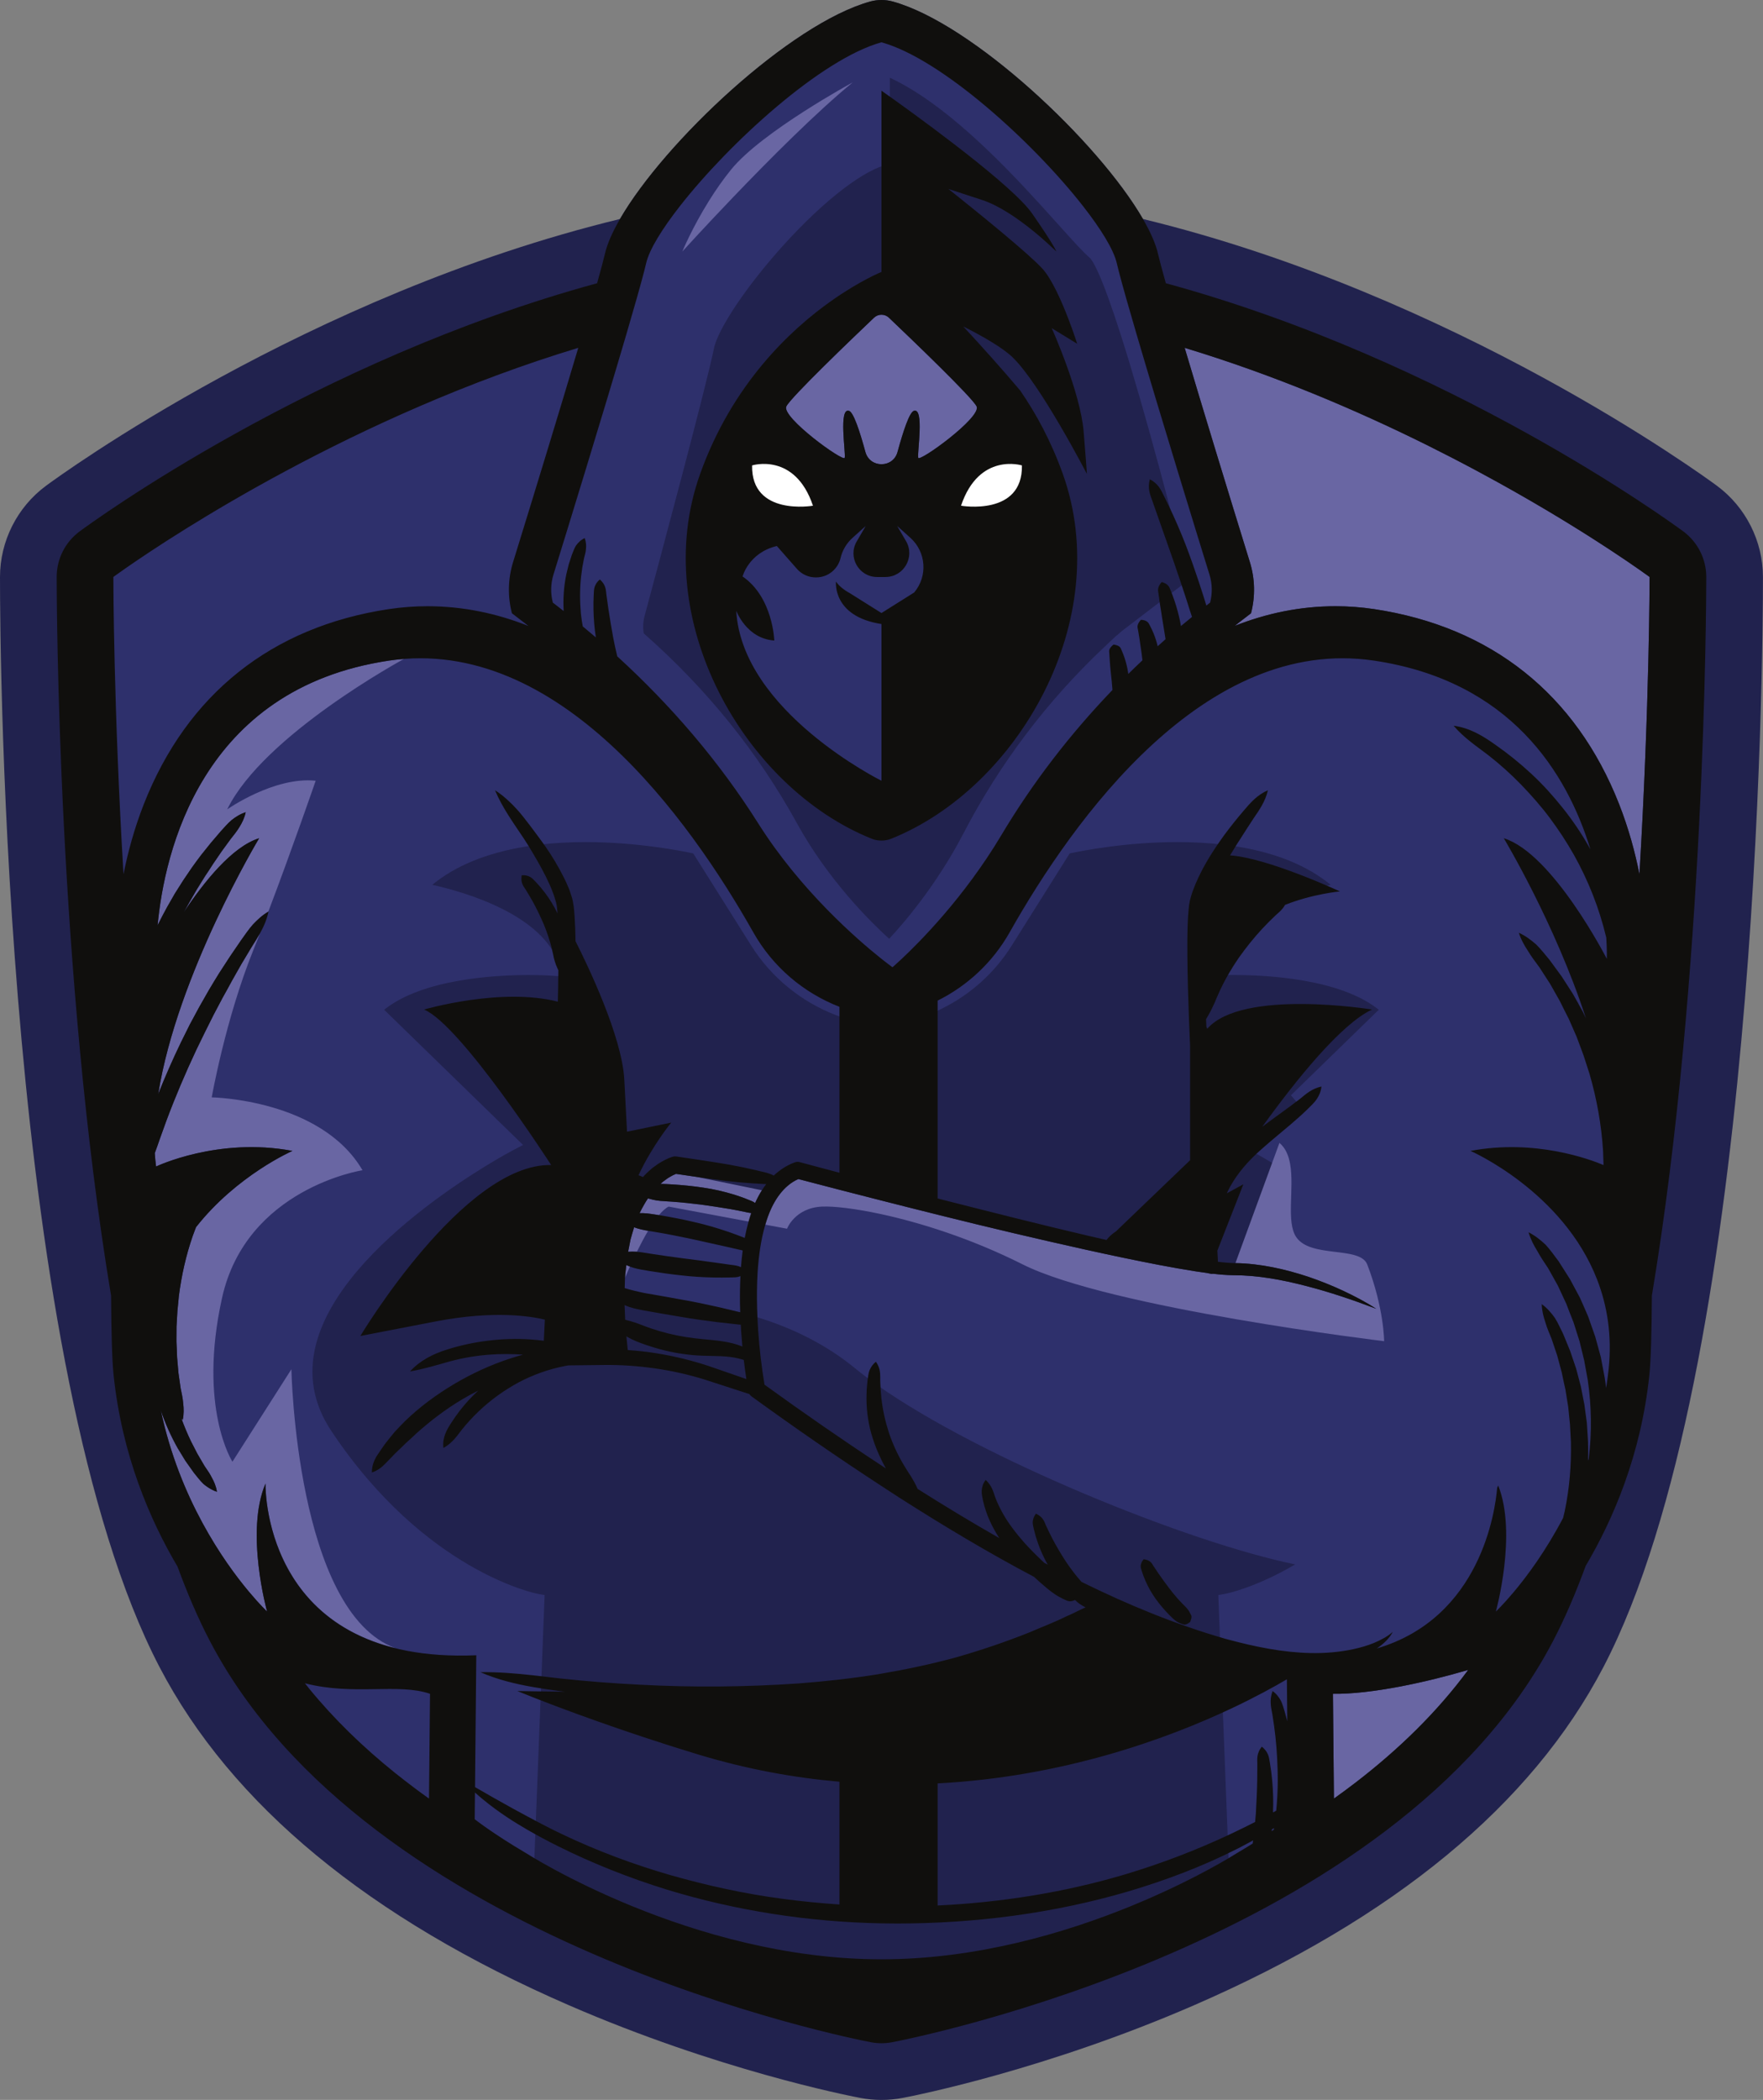 <?xml version="1.0" encoding="UTF-8"?><svg xmlns="http://www.w3.org/2000/svg" xmlns:xlink="http://www.w3.org/1999/xlink" height="500.0" preserveAspectRatio="xMidYMid meet" version="1.0" viewBox="0.0 0.0 419.9 500.0" width="419.9" zoomAndPan="magnify"><rect x="0.0" y="0.0" width="419.9" height="500.0" fill="#808080" stroke="none"/><defs><clipPath id="a"><path d="M 0 0 L 419.879 0 L 419.879 500 L 0 500 Z M 0 0"/></clipPath></defs><g><g clip-path="url(#a)" id="change1_1"><path d="M 408.938 115.672 C 405.828 113.371 346.762 70.234 272.223 52.145 C 261.629 33.824 231.668 5.637 212.629 0.363 C 211.75 0.121 210.848 0 209.941 0 C 209.039 0 208.137 0.121 207.258 0.363 C 188.219 5.637 158.258 33.824 147.664 52.145 C 73.121 70.234 14.059 113.371 10.949 115.672 C 4.094 120.738 0 128.852 0 137.379 C 0 156.492 1.066 326.152 37.996 396.934 C 55.094 429.699 87.914 456.797 135.555 477.48 C 170.738 492.75 201.488 498.875 204.871 499.52 C 206.535 499.84 208.242 500 209.941 500 C 211.645 500 213.348 499.84 215.008 499.52 C 218.398 498.875 249.148 492.75 284.332 477.48 C 331.973 456.797 364.793 429.699 381.891 396.934 C 418.816 326.152 419.887 156.492 419.887 137.379 C 419.887 128.852 415.789 120.738 408.938 115.672" fill="#21224e"/></g><g id="change2_1"><path d="M 180.816 289.289 L 180.219 291.402 C 179.879 292.594 179.582 293.848 179.34 295.129 L 179.07 296.555 L 178.875 298.012 C 178.711 299.238 178.578 300.504 178.473 301.887 L 178.426 302.484 L 178.352 303.949 C 178.246 306.094 178.211 308.262 178.242 310.395 L 178.285 312.988 L 175.766 312.371 C 166.637 310.129 158.395 309.66 153.09 309.66 L 152.305 309.664 L 152.09 309.617 C 151.168 309.414 150.277 309.199 149.453 308.98 L 149.164 308.898 C 148.84 308.805 148.52 308.715 148.203 308.617 L 146.738 308.172 L 146.859 304.207 L 146.859 303.852 L 147.02 303.477 C 147.367 302.656 147.77 301.734 148.207 300.758 L 148.621 299.836 L 148.582 299.832 L 149.891 297.172 C 150.844 295.234 151.77 293.508 152.645 292.039 L 153.348 290.863 L 155.41 288.039 C 156.445 286.809 157.41 285.977 158.363 285.504 L 158.965 285.207 Z M 125.062 201.598 C 115.867 203.109 108.453 206.156 102.961 210.672 C 111.098 212.5 129.266 217.844 133.176 229.676 L 134.109 232.508 L 131.137 232.301 C 131.113 232.297 129.066 232.156 125.887 232.156 C 118.402 232.156 100.703 232.996 91.5 240.43 L 124.582 272.621 L 122.133 273.902 C 121.727 274.113 81.605 295.316 75.242 320.164 C 73.395 327.383 74.629 334.301 78.918 340.73 C 101.246 374.227 127.746 379.434 128.012 379.48 L 129.715 379.797 L 127.191 444.672 L 124.309 442.98 C 116.352 438.305 112.004 434.875 111.82 434.73 L 111.055 434.125 L 111.168 422.348 L 111.422 396.188 C 110.871 396.199 110.32 396.203 109.781 396.203 C 94.098 396.203 81.84 391.859 73.355 383.297 C 61.414 371.246 61.219 355.102 61.234 353.301 L 65.234 353.336 C 65.227 354.348 65.301 374.355 82.188 385.234 C 71.508 370.68 68.527 344.477 67.707 332.398 L 55.367 351.742 L 53.676 349.121 C 53.324 348.57 45.031 335.309 50.926 308.633 C 55.781 286.664 75.516 279.355 83.074 277.332 C 72.898 263.805 50.633 263.289 50.395 263.285 L 48.051 263.246 L 48.457 260.938 C 48.492 260.75 51.848 241.953 58.461 225.527 C 58.98 224.242 59.508 222.902 60.043 221.535 L 60.094 221.41 C 60.094 221.41 60.164 221.281 60.168 221.273 L 62.043 216.348 C 66.312 205.121 70.59 193.004 72.398 187.824 C 64.035 188.266 55.359 194.281 55.27 194.348 L 52.324 191.832 C 59.777 176.566 84.34 161.418 92.586 156.648 L 92.387 155.309 C 94.957 154.93 97.562 154.738 100.137 154.738 C 138.074 154.738 167.188 196.27 181.164 221.027 C 185.484 228.676 192.406 234.656 200.66 237.863 L 201.938 238.359 L 201.938 242.773 L 199.23 241.754 C 190.887 238.605 183.688 232.73 178.957 225.207 L 165.113 203.203 C 162.219 202.578 151.664 200.504 139.477 200.504 C 135.602 200.504 131.871 200.715 128.395 201.129 L 127.23 201.266 L 127.219 201.246 Z M 103.07 401.41 L 104.434 401.879 L 104.141 432.102 L 101.02 429.879 C 100.484 429.496 99.949 429.109 99.418 428.723 L 98.609 428.137 C 98.359 427.953 97.422 427.242 97.422 427.242 C 95.691 425.941 94.184 424.777 92.82 423.68 C 92.625 423.523 91.426 422.535 91.426 422.535 C 90.949 422.145 90.473 421.758 90 421.359 C 89.82 421.207 88.844 420.363 88.844 420.363 C 88.305 419.906 87.77 419.445 87.238 418.977 C 87.059 418.82 86.879 418.656 86.699 418.492 L 86.109 417.957 C 85.582 417.484 85.055 417.016 84.539 416.535 C 84.363 416.371 83.34 415.395 83.34 415.395 C 82.855 414.941 82.375 414.488 81.906 414.027 L 81.797 413.922 C 80.922 413.062 80.125 412.266 79.34 411.461 C 79.141 411.254 78.359 410.422 78.359 410.422 L 77.965 410.008 C 77.59 409.613 77.215 409.223 76.852 408.828 L 76.539 408.477 C 74.957 406.742 73.465 405.023 72.113 403.363 C 71.863 403.062 71.641 402.773 71.414 402.484 L 67.359 397.367 L 73.129 398.859 C 77.793 400.062 82.262 400.227 86.02 400.227 C 87.242 400.227 88.445 400.207 89.613 400.188 C 90.75 400.172 91.859 400.152 92.941 400.152 C 96.309 400.152 99.871 400.305 103.07 401.41 Z M 385.113 326.297 C 384.969 327.668 384.777 329.098 384.516 330.805 L 380.555 330.738 C 380.457 329.926 380.344 329.117 380.219 328.309 L 379.309 323.527 L 379.004 322.418 L 379.285 323.594 L 380.133 328.246 C 381.09 334.832 381.164 341.316 380.367 347.602 L 380.344 347.801 L 380.121 348.445 L 376.23 347.727 C 376.277 346.215 376.273 344.715 376.223 343.262 L 375.953 338.992 L 375.812 337.945 L 375.914 338.949 L 376.145 343.203 C 376.277 349.09 375.766 354.809 374.625 360.27 L 374.18 362.129 L 374.062 362.348 C 369.789 370.488 365.223 376.578 362.148 380.258 C 359.504 383.418 357.719 385.102 357.641 385.172 L 352.434 390.062 L 354.348 383.18 C 354.383 383.051 356.961 373.605 356.719 364.312 C 353.812 374.535 346.555 389.098 328.48 394.426 L 327.84 393.105 C 326.305 393.719 324.664 394.211 322.801 394.617 C 319.734 395.277 316.492 395.609 313.156 395.609 C 312.816 395.609 312.48 395.605 312.145 395.598 C 306.293 395.48 299.91 394.441 292.062 392.328 L 290.641 391.945 L 290.168 379.793 L 291.879 379.48 C 291.953 379.469 298.859 378.141 308.488 372.492 C 282.922 367.25 233.41 347.148 208.785 329.691 L 207.973 329.109 L 207.957 329.137 L 205.992 327.641 C 205.172 327.016 204.387 326.395 203.637 325.781 C 197.023 320.352 188.988 316.207 179.758 313.457 L 178.367 313.043 L 178.328 311.598 C 178.238 308.359 178.277 305.473 178.449 302.766 C 178.75 298.219 179.375 294.383 180.359 291.035 L 180.867 289.301 L 186.391 290.336 C 187.613 288.465 190.375 285.539 195.727 285.297 C 195.996 285.285 196.285 285.277 196.598 285.277 C 199.863 285.277 204.879 285.961 210.367 287.152 C 216.941 288.578 230.113 292.047 244.43 299.25 C 262.422 308.301 315.586 315.523 327.516 317.055 C 327.219 314.094 326.348 308.504 323.781 301.809 C 323.371 300.746 320.309 300.371 317.844 300.074 C 313.887 299.594 309.398 299.047 307.105 295.73 C 305.254 293.051 305.383 289.059 305.52 284.832 C 305.602 282.297 305.688 279.676 305.309 277.52 C 305.266 277.262 305.215 277.016 305.156 276.781 L 304.738 277.926 L 302.664 276.688 C 301.559 276.031 300.602 275.48 299.836 275.047 L 297.387 273.664 L 299.496 271.805 C 300.852 270.609 302.277 269.418 303.656 268.266 C 304.457 267.598 305.262 266.926 306.066 266.242 C 307.402 265.102 308.52 264.105 309.508 263.164 L 307.461 260.793 L 328.383 240.43 C 319.184 232.996 301.488 232.156 294.008 232.156 L 290.039 232.168 L 291.977 229.094 C 292.445 228.348 292.926 227.609 293.426 226.887 C 295.336 224.199 297.223 221.867 299.203 219.738 L 300.781 218.102 L 302.441 216.488 L 302.684 216.273 C 303.188 215.832 303.621 215.453 303.969 215.008 L 304.305 214.586 L 304.805 214.387 C 309.414 212.555 313.887 211.367 316.93 210.68 C 311.5 206.211 304.184 203.18 295.121 201.648 L 292.352 201.184 L 292.324 201.223 L 291.16 201.09 C 287.777 200.703 284.16 200.504 280.406 200.504 C 268.203 200.504 257.664 202.578 254.77 203.203 L 240.93 225.207 C 236.863 231.668 231.078 236.863 224.195 240.227 L 221.316 241.637 L 221.316 237.012 L 222.426 236.457 C 229.32 233.027 234.957 227.691 238.723 221.027 C 252.699 196.27 281.812 154.738 319.75 154.738 C 322.324 154.738 324.93 154.93 327.5 155.309 C 361.293 160.312 375.094 183.285 380.719 201.672 L 377.059 203.23 C 377.059 203.23 376.746 202.656 376.676 202.535 C 375.527 200.516 374.277 198.555 372.938 196.672 C 374.262 198.613 375.488 200.586 376.605 202.562 C 380.141 208.863 382.781 215.586 384.457 222.543 L 384.566 223.027 L 384.574 223.195 C 384.766 226.379 384.699 228.293 384.695 228.375 L 384.418 236.055 L 380.918 229.215 C 378.211 223.926 370.945 211.688 363.637 205.258 C 367.883 213.148 374.816 227.059 379.621 241.824 L 376.102 243.227 L 377.363 246.105 L 379.02 250.543 L 380.484 255.078 C 382.312 261.387 383.422 267.719 383.805 273.957 L 384.023 280.461 L 381.141 279.246 C 378.855 278.281 370.574 275.133 360.016 275.133 C 358.918 275.133 357.824 275.168 356.734 275.234 C 364.051 279.641 376.441 288.938 382.266 303.965 C 384.98 310.977 385.941 318.488 385.113 326.297 Z M 308.598 409.816 L 305.379 410.258 L 305.422 410.539 L 305.754 413.227 C 306.129 416.641 306.316 420.16 306.328 424.008 C 306.312 426.453 306.184 428.902 305.957 431.312 L 305.949 431.379 L 306.129 431.27 L 305.227 436.816 L 304.012 437.656 L 300.473 440.07 L 301.027 434.406 L 301.059 434.387 L 301.195 431.457 C 301.227 430.754 301.242 430.043 301.246 429.32 C 301.199 430.211 301.152 431.086 301.105 431.938 C 301.07 432.422 301.027 432.883 300.988 433.34 L 300.879 434.57 L 300.953 434.527 C 300.953 434.527 300.363 439.074 300.34 439.238 L 300.207 440.16 L 299.422 440.652 C 298.254 441.383 296.969 442.164 295.574 442.98 L 292.695 444.672 L 291.172 405.574 L 292.371 405.012 C 298.262 402.234 302.754 399.734 305.48 398.125 L 308.465 396.363 Z M 36.117 192.203 C 34.113 197.305 32.52 202.801 31.379 208.531 L 27.418 208.262 C 25.055 168.688 25 138.672 25 137.414 L 24.996 136.402 L 25.809 135.77 C 25.809 135.77 26.422 135.316 27.602 134.484 C 27.992 134.207 28.445 133.891 28.957 133.535 L 30.141 132.719 C 30.992 132.137 31.961 131.477 33.047 130.75 C 33.59 130.387 34.16 130.008 34.758 129.613 C 53.27 117.398 91.184 94.832 137.148 80.91 L 140.703 79.832 L 139.645 83.395 C 135.723 96.602 130.203 114.73 124.109 134.438 C 123.062 137.824 122.926 141.414 123.699 144.863 L 127.078 147.461 L 125.125 150.906 C 117.48 147.879 109.633 146.344 101.793 146.344 C 98.84 146.344 95.848 146.566 92.906 147.012 C 65.766 151.09 46.129 166.719 36.117 192.203 Z M 219.27 142.359 L 219.066 142.602 L 211.941 147.074 L 211.941 189.121 L 209.055 187.688 C 207.652 186.992 174.762 170.379 173.355 145.527 L 177.23 144.73 C 177.297 144.906 178.672 148.477 182.078 149.93 C 181.492 146.84 179.922 141.785 175.73 138.902 L 174.578 138.113 L 174.926 136.762 C 174.996 136.48 176.758 129.934 184.551 128.062 L 185.723 127.777 L 191.316 134.137 C 192.07 134.992 193.156 135.484 194.289 135.484 L 194.406 137.484 L 194.422 135.48 C 196.262 135.465 197.832 134.195 198.258 132.395 C 198.793 130.137 199.988 128.121 201.723 126.566 L 204.859 123.75 L 207.926 126.246 L 205.773 129.926 C 205.113 131.062 205.105 132.418 205.762 133.559 C 206.41 134.699 207.586 135.383 208.898 135.387 L 210.906 135.387 C 212.23 135.379 213.418 134.688 214.078 133.531 C 214.742 132.375 214.734 130.996 214.062 129.848 L 211.961 126.246 L 215.023 123.75 L 218.164 126.566 C 222.766 130.695 223.25 137.633 219.27 142.359 Z M 285.793 146.23 C 285.527 145.473 285.289 144.711 285.055 143.949 C 284.902 143.469 284.754 142.988 284.602 142.527 C 284.484 142.152 284.359 141.777 284.234 141.402 L 283.141 138.066 L 272.211 146.422 L 267.133 150.305 C 267.133 150.305 266.352 150.996 265.992 151.324 L 265.988 151.262 L 262.844 154.23 C 249.281 167.039 238.059 181.902 229.484 198.406 C 222.918 211.047 214.859 220.234 211.781 223.52 C 211.629 223.387 211.465 223.238 211.289 223.078 C 207.305 219.438 197.23 209.516 189.789 195.977 C 180.555 179.188 168.328 164.027 153.445 150.918 L 153.316 150.801 C 153.094 149.422 153.164 148.004 153.527 146.66 C 156.961 133.906 168.305 91.621 170.051 82.938 C 170.285 81.781 171.051 79.59 173.371 75.727 C 176.059 71.254 180.031 65.91 184.559 60.688 C 189.5 54.984 194.621 49.953 199.371 46.133 C 203.668 42.68 207.531 40.348 210.547 39.387 L 211.941 38.945 L 211.941 18.508 C 224.668 24.449 237.754 37.723 247.918 48.879 C 249.418 50.52 250.82 52.082 252.105 53.512 C 255.512 57.305 257.973 60.047 259.586 61.418 C 259.691 61.508 260.285 62.094 261.484 64.719 C 262.934 67.891 264.77 72.941 266.938 79.727 C 272.949 98.523 279.852 125.32 282.543 135.969 L 282.566 136.055 L 282.594 136.137 C 283.395 138.445 284.086 140.523 284.699 142.473 C 284.699 142.473 285.27 144.32 285.402 144.762 L 286.098 147.094 Z M 129.734 143.988 L 129.906 144.652 L 131.309 145.73 C 131.691 146.023 132.074 146.324 132.453 146.625 L 136.504 149.801 L 136.246 145.379 C 136.211 144.773 136.195 144.172 136.191 143.57 C 136.227 144.488 136.285 145.418 136.371 146.355 C 136.469 147.309 136.617 148.336 136.824 149.496 L 136.953 150.219 L 137.52 150.688 C 138.562 151.543 139.594 152.414 140.617 153.293 L 144.734 156.82 L 143.895 151.465 C 143.812 150.953 143.742 150.438 143.68 149.918 C 143.805 150.633 144.086 152.223 144.086 152.223 C 144.363 153.668 144.684 155.145 145.062 156.738 L 145.207 157.34 L 145.66 157.754 C 158.809 169.758 169.996 183.012 178.918 197.152 C 189.246 213.512 203.184 225.477 208.695 229.859 C 209.27 230.316 209.762 230.699 210.156 231.004 C 210.949 231.609 211.395 231.93 211.395 231.93 L 212.668 232.84 L 213.855 231.828 C 213.891 231.801 214.672 231.137 215.992 229.902 C 220.277 225.898 231.219 214.957 240.199 199.895 C 247.445 187.746 256.258 176.234 266.398 165.676 L 267 164.992 C 267 164.992 266.938 163.918 266.934 163.879 C 266.859 162.707 266.73 161.543 266.605 160.41 C 266.559 160.027 266.52 159.633 266.48 159.219 C 266.566 159.613 266.641 160.012 266.699 160.406 L 266.746 160.766 L 267.324 164.668 L 270.129 161.895 C 271.23 160.809 272.344 159.734 273.469 158.672 L 274.188 157.996 L 274.086 157.012 C 274.027 156.465 273.969 155.918 273.891 155.348 L 273.684 153.938 C 273.719 154.07 273.75 154.199 273.781 154.332 L 274.551 157.625 L 277.473 154.996 C 277.957 154.562 278.438 154.125 278.926 153.695 L 279.75 152.977 L 279.586 151.895 C 279.41 150.742 279.223 149.594 279.027 148.441 C 278.934 147.906 278.848 147.371 278.766 146.836 C 278.895 147.367 279.016 147.898 279.121 148.422 C 279.156 148.609 279.188 148.797 279.223 148.984 L 279.922 152.797 L 282.551 150.598 C 283.414 149.871 284.285 149.156 285.164 148.445 L 286.262 147.559 L 286.254 147.543 L 288.543 145.77 L 289.434 145.07 L 289.977 144.652 L 290.152 143.988 C 290.816 141.434 290.758 138.75 289.977 136.23 C 287.352 127.742 278.344 98.535 272.621 79.031 C 270.613 72.188 269.195 67.164 268.402 64.105 C 268.211 63.363 268.051 62.719 267.93 62.188 C 266.949 57.953 262.801 52.023 259.488 47.797 C 248.656 33.969 226.293 12.523 210.477 8.145 L 209.941 7.996 L 209.41 8.145 C 193.594 12.523 171.227 33.969 160.398 47.797 C 157.086 52.023 152.934 57.953 151.957 62.184 C 151.836 62.715 151.676 63.363 151.48 64.105 C 150.688 67.18 149.266 72.203 147.266 79.031 C 141.547 98.52 132.535 127.738 129.906 136.23 C 129.129 138.75 129.07 141.434 129.734 143.988" fill="#2e306c"/></g><g id="change3_1"><path d="M 245.367 109.348 L 243.992 108.914 C 243.848 108.867 242.508 108.465 240.582 108.465 C 236.93 108.465 230.309 109.934 226.996 119.777 L 226.254 121.984 L 228.551 122.383 C 228.609 122.395 230.039 122.641 232.012 122.641 C 235.172 122.641 239.551 122.016 242.477 119.035 C 244.477 116.996 245.457 114.223 245.395 110.785 Z M 195.523 119.777 L 196.266 121.984 L 193.973 122.383 C 193.91 122.395 192.48 122.641 190.512 122.641 C 187.352 122.641 182.969 122.016 180.047 119.035 C 178.047 116.996 177.062 114.223 177.129 110.785 L 177.156 109.348 L 178.527 108.914 C 178.676 108.867 180.016 108.465 181.941 108.465 C 185.594 108.465 192.215 109.934 195.523 119.777" fill="#fff"/></g><g id="change4_1"><path d="M 203.098 19.613 C 203.098 19.613 181.406 31.391 174.129 40.375 C 172.152 42.812 170.395 45.363 168.879 47.789 C 164.812 54.301 162.508 59.895 162.508 59.895 C 162.508 59.895 167.617 54.258 174.676 46.891 C 183.148 38.047 194.434 26.715 203.098 19.613 Z M 187.285 96.773 C 186.074 99.344 200.879 110.066 201.184 109.008 C 201.484 107.953 199.672 96.926 202.238 97.832 C 203.281 98.199 204.742 102.555 206.113 107.605 C 206.645 109.559 208.293 110.535 209.941 110.535 C 211.594 110.535 213.242 109.559 213.77 107.605 C 215.145 102.555 216.605 98.199 217.645 97.832 C 220.215 96.926 218.402 107.953 218.703 109.008 C 219.008 110.066 233.809 99.344 232.602 96.773 C 231.605 94.66 216.879 80.555 211.715 75.645 C 211.219 75.172 210.578 74.938 209.941 74.938 C 209.305 74.938 208.668 75.172 208.172 75.645 C 203.008 80.555 188.281 94.66 187.285 96.773 Z M 325.648 301.094 C 323.934 296.625 312.242 299.641 308.75 294.594 C 306.266 290.996 308.305 282.992 307.277 277.172 C 306.918 275.125 306.184 273.348 304.73 272.129 L 303.688 274.973 L 301.461 281.059 L 294.246 300.75 C 300.246 300.859 306.07 302.176 311.633 304.016 C 314.469 304.988 317.254 306.094 319.957 307.363 C 322.652 308.637 325.305 310.012 327.805 311.637 C 322.25 309.52 316.66 307.629 310.988 306.172 C 305.336 304.711 299.566 303.637 293.84 303.633 C 292.145 303.613 290.504 303.473 288.891 303.281 C 288.832 303.289 288.777 303.305 288.719 303.309 C 288.586 303.312 288.453 303.305 288.328 303.277 C 288.027 303.215 287.723 303.156 287.422 303.094 C 286.539 302.973 285.66 302.848 284.781 302.715 C 281.828 302.25 278.895 301.734 275.977 301.172 C 270.137 300.055 264.328 298.82 258.535 297.539 C 246.953 294.969 235.414 292.242 223.91 289.371 C 219.25 288.215 214.598 287.035 209.941 285.852 C 203.34 284.172 196.742 282.473 190.148 280.738 C 186.695 282.246 184.32 285.734 182.91 289.641 C 182.676 290.281 182.473 290.938 182.277 291.598 L 187.449 292.566 C 187.449 292.566 189.309 287.586 195.816 287.293 C 198.488 287.176 203.512 287.711 209.941 289.105 C 219.172 291.109 231.297 294.883 243.531 301.035 C 264.289 311.477 329.664 319.344 329.664 319.344 C 329.664 319.344 329.664 311.559 325.648 301.094 Z M 151.023 292.223 C 151.02 292.242 151.016 292.258 151.008 292.277 C 150.734 293.242 150.41 294.195 150.164 295.176 L 149.605 298.051 C 150.246 298.012 150.883 297.988 151.508 298.039 C 151.566 298.043 151.625 298.051 151.684 298.055 C 152.523 296.352 153.43 294.629 154.363 293.062 C 153.754 292.961 153.145 292.844 152.539 292.691 C 152.031 292.57 151.527 292.402 151.023 292.223 Z M 148.859 304.258 C 149.203 303.449 149.598 302.539 150.031 301.578 C 149.742 301.469 149.461 301.348 149.176 301.223 C 149.074 302.234 148.918 303.238 148.859 304.258 Z M 173.941 287.883 C 171.625 287.488 169.301 287.148 166.969 286.824 C 164.625 286.535 162.277 286.277 159.918 286.117 C 158.738 286.02 157.555 286.008 156.379 285.824 C 155.789 285.738 155.199 285.582 154.609 285.414 C 154.52 285.383 154.43 285.355 154.34 285.328 C 154.004 285.82 153.684 286.32 153.395 286.848 C 153.031 287.512 152.645 288.164 152.332 288.859 C 152.578 288.852 152.828 288.844 153.074 288.852 C 154.379 288.895 155.66 289.125 156.941 289.324 C 157.738 288.379 158.52 287.66 159.254 287.293 L 178.293 290.855 C 178.484 290.18 178.695 289.508 178.926 288.84 C 178.398 288.789 177.906 288.66 177.398 288.559 C 176.258 288.293 175.094 288.105 173.941 287.883 Z M 166.02 280.238 C 164.348 279.996 162.676 279.746 161.004 279.504 C 160.773 279.598 160.488 279.723 160.25 279.844 C 159.852 280.031 159.465 280.297 159.07 280.516 L 157.945 281.336 C 157.727 281.52 157.516 281.715 157.301 281.91 C 158.266 281.887 159.227 281.965 160.188 282.016 C 162.645 282.176 165.098 282.414 167.539 282.789 C 169.984 283.133 172.406 283.711 174.785 284.422 C 175.969 284.809 177.148 285.191 178.301 285.688 C 178.836 285.875 179.371 286.098 179.855 286.438 C 180.316 285.402 180.852 284.387 181.469 283.406 L 169.441 280.941 Z M 41.645 212.762 L 43.621 209.641 L 45.695 206.582 C 46.414 205.586 47.137 204.586 47.883 203.609 L 50.191 200.73 L 52.586 197.926 C 53.422 197.027 54.203 196.078 55.148 195.277 C 56.129 194.508 57.191 193.816 58.52 193.395 C 58.227 194.773 57.668 195.883 57.031 196.914 C 56.414 197.969 55.633 198.871 54.906 199.82 L 52.789 202.719 L 50.766 205.68 C 50.129 206.691 49.469 207.684 48.805 208.676 L 46.918 211.711 L 45.125 214.805 L 43.797 217.176 C 48.59 209.969 55.324 201.566 61.723 199.586 C 61.723 199.586 42.203 232.004 37.688 260.473 C 39.355 256.309 41.152 252.195 43.109 248.16 L 45.203 243.945 L 47.434 239.805 L 49.762 235.719 C 50.566 234.371 51.371 233.027 52.203 231.699 L 54.766 227.758 L 57.414 223.879 C 58.336 222.613 59.199 221.305 60.242 220.125 C 61.309 218.984 62.465 217.91 63.91 217.059 C 69.582 202.148 75.188 185.895 75.188 185.895 C 65.273 184.863 54.117 192.711 54.117 192.711 C 62.77 174.996 96.035 156.996 96.219 156.895 C 95.047 156.988 93.867 157.113 92.68 157.289 C 47.758 163.941 39.145 203.199 37.535 220.324 C 38.266 218.855 39.012 217.402 39.805 215.973 Z M 63.234 353.227 C 63.234 353.227 63.234 353.262 63.234 353.312 C 63.234 353.312 63.234 353.316 63.234 353.32 C 63.219 355.184 63.473 384.863 94.207 392.438 C 70.508 383.848 69.402 326.02 69.402 326.02 L 55.359 348.039 C 55.359 348.039 47.094 335.23 52.879 309.062 C 58.664 282.895 86.34 278.637 86.34 278.637 C 76.426 261.699 50.426 261.285 50.426 261.285 C 50.426 261.285 53.707 242.695 60.316 226.277 C 60.836 224.98 61.367 223.637 61.906 222.266 C 61.281 223.379 60.598 224.445 59.918 225.52 L 57.539 229.488 L 55.254 233.508 C 54.531 234.871 53.777 236.215 53.027 237.559 L 50.871 241.641 C 49.484 244.391 48.117 247.145 46.785 249.918 C 44.168 255.484 41.75 261.148 39.605 266.914 L 38.039 271.254 C 37.668 272.363 37.273 273.465 36.863 274.562 C 36.934 275.645 37.031 276.707 37.176 277.754 C 37.176 277.754 51.91 270.688 69.652 274.035 C 69.652 274.035 56.434 279.797 46.684 292.195 L 45.895 294.305 C 44.301 298.914 43.227 303.699 42.609 308.543 L 42.254 312.188 L 42.043 315.848 L 42.027 319.125 L 42.027 319.512 C 42.086 320.734 42.148 321.957 42.18 323.184 L 42.496 326.848 L 43.016 330.496 C 43.246 331.703 43.547 332.891 43.633 334.145 C 43.781 335.383 43.824 336.652 43.516 338.078 C 43.402 337.973 43.309 337.855 43.203 337.746 C 43.879 339.578 44.625 341.387 45.473 343.152 L 46.988 346.102 L 48.668 348.977 C 48.746 349.098 48.828 349.219 48.906 349.34 C 49.449 350.137 50.008 350.922 50.441 351.812 C 50.992 352.797 51.461 353.855 51.668 355.199 C 51.219 355.059 50.812 354.871 50.422 354.664 C 49.715 354.297 49.078 353.848 48.484 353.359 C 47.629 352.547 46.938 351.594 46.191 350.688 L 44.152 347.816 L 42.316 344.801 C 40.711 341.953 39.367 338.949 38.309 335.848 C 42.766 356.867 53.293 371.828 59.273 378.973 C 61.871 382.078 63.613 383.715 63.613 383.715 C 63.613 383.715 58.328 364.754 63.234 353.227 Z M 317.707 428.25 C 319.484 426.98 321.242 425.688 322.973 424.355 C 333.086 416.57 342.273 407.688 349.688 397.613 C 339.898 400.5 326.676 403.434 317.469 403.301 Z M 78.016 407.129 C 76.516 405.484 75.059 403.812 73.66 402.098 C 75.059 403.812 76.516 405.484 78.016 407.129 Z M 358.637 115.883 C 357.949 115.5 357.258 115.113 356.555 114.727 C 355.059 113.902 353.527 113.066 351.961 112.227 C 349.906 111.125 347.793 110.012 345.617 108.887 C 343.676 107.887 341.688 106.883 339.656 105.871 C 339.652 105.871 339.648 105.867 339.645 105.867 C 331.34 101.75 322.285 97.598 312.648 93.672 C 310.238 92.691 307.793 91.723 305.312 90.773 C 300.355 88.875 295.262 87.047 290.051 85.324 C 287.449 84.465 284.816 83.629 282.156 82.82 C 286.477 97.355 292.289 116.395 297.688 133.848 C 298.91 137.797 299.008 142.012 297.961 146.023 L 295.195 148.145 C 294.824 148.434 294.461 148.73 294.09 149.02 C 301.633 146.043 309.637 144.344 318.094 144.344 C 321.145 144.344 324.234 144.574 327.277 145.031 C 355.168 149.227 375.344 165.285 385.633 191.473 C 387.918 197.297 389.449 203.008 390.469 208.141 C 392.887 167.73 392.887 137.379 392.887 137.379 C 392.887 137.379 379.891 127.773 358.637 115.883 Z M 72.629 400.793 C 72.969 401.223 73.301 401.656 73.648 402.082 C 73.301 401.656 72.969 401.223 72.629 400.793" fill="#6966a3"/></g><g id="change5_1"><path d="M 283.539 384.27 C 283.695 384.676 284.059 384.801 283.445 386.215 C 282.227 387.133 281.98 386.766 281.523 386.676 C 281.113 386.531 280.707 386.367 280.348 386.145 C 279.637 385.699 279.066 385.086 278.473 384.504 C 277.312 383.312 276.223 382.055 275.258 380.703 C 274.289 379.355 273.469 377.902 272.809 376.383 L 272.34 375.234 L 271.941 374.059 C 271.832 373.66 271.656 373.289 271.68 372.836 C 271.727 372.375 271.879 371.875 272.391 371.258 C 273.965 371.488 274.289 372.137 274.672 372.793 L 275.93 374.668 C 276.777 375.898 277.656 377.094 278.551 378.27 C 279.449 379.441 280.395 380.578 281.422 381.641 L 282.199 382.43 C 282.469 382.68 282.719 382.953 282.938 383.262 C 283.176 383.551 283.359 383.902 283.539 384.27 Z M 176.863 137.258 C 176.863 137.258 178.305 131.617 185.02 130.004 L 189.816 135.457 C 190.965 136.766 192.617 137.504 194.359 137.484 C 194.391 137.484 194.422 137.484 194.453 137.48 C 197.211 137.453 199.57 135.535 200.203 132.855 C 200.629 131.062 201.586 129.379 203.059 128.055 L 206.195 125.238 L 204.047 128.918 C 201.863 132.664 204.555 137.371 208.891 137.387 L 210.906 137.387 C 215.281 137.367 217.996 132.617 215.789 128.84 L 213.688 125.238 L 216.828 128.055 C 220.598 131.438 221 137.199 217.738 141.07 L 209.941 145.969 L 209.941 145.965 L 202.41 141.238 C 200.984 140.457 199.809 139.52 199.109 138.465 C 199.109 138.465 198.16 146.773 209.941 148.586 L 209.941 185.895 C 209.934 185.891 176.711 169.43 175.352 145.414 C 175.352 145.414 177.77 152.059 184.414 152.512 C 184.414 152.512 184.113 142.242 176.863 137.258 Z M 193.629 120.414 C 193.629 120.414 178.902 122.98 179.129 110.82 C 179.129 110.82 189.324 107.613 193.629 120.414 Z M 187.285 96.773 C 188.281 94.66 203.008 80.555 208.172 75.645 C 208.668 75.172 209.305 74.938 209.941 74.938 C 210.578 74.938 211.219 75.172 211.715 75.645 C 216.879 80.555 231.605 94.66 232.602 96.773 C 233.809 99.344 219.008 110.066 218.703 109.008 C 218.402 107.953 220.215 96.926 217.645 97.832 C 216.605 98.199 215.145 102.555 213.77 107.605 C 213.242 109.559 211.594 110.535 209.941 110.535 C 208.293 110.535 206.645 109.559 206.113 107.605 C 204.742 102.555 203.281 98.199 202.238 97.832 C 199.672 96.926 201.484 107.953 201.184 109.008 C 200.879 110.066 186.074 99.344 187.285 96.773 Z M 243.395 110.82 C 243.621 122.98 228.891 120.414 228.891 120.414 C 233.199 107.613 243.395 110.82 243.395 110.82 Z M 207.645 199.715 C 208.367 200.008 209.152 200.145 209.941 200.145 C 210.73 200.145 211.516 200.008 212.242 199.715 C 242.566 187.562 265.512 147.5 253.145 112.871 C 250.398 105.18 246.848 98.586 242.965 92.961 C 238.555 87.742 233.848 82.504 229.414 77.719 C 229.488 77.758 229.562 77.797 229.637 77.832 C 234.465 80.281 238.906 82.879 241.207 85.109 C 247.867 91.57 258.867 112.84 258.867 112.84 C 258.867 112.84 258.867 112.582 258.668 109.984 C 258.555 108.492 258.375 106.227 258.094 102.77 C 257.316 93.32 250.5 78.141 250.5 78.141 L 256.559 81.855 C 256.559 81.855 255.723 79.195 254.434 75.855 C 252.84 71.715 250.562 66.527 248.332 64.039 C 247.543 63.16 246.191 61.887 244.539 60.414 C 237.773 54.391 225.871 44.984 225.871 44.984 C 225.871 44.984 225.871 44.984 233.926 47.621 C 241.98 50.254 251.586 59.895 251.586 59.895 C 251.586 59.895 251.43 58.93 245.852 50.871 C 245.008 49.652 243.586 48.121 241.793 46.414 C 231.766 36.863 209.941 21.594 209.941 21.594 L 209.941 64.75 C 209.941 64.75 204.891 66.777 198.039 71.613 L 198.035 71.613 C 188.09 78.637 174.344 91.586 166.742 112.871 C 154.375 147.5 177.32 187.562 207.645 199.715 Z M 322.973 424.355 C 321.242 425.688 319.484 426.98 317.707 428.25 L 317.469 403.301 C 326.676 403.434 339.898 400.5 349.688 397.613 C 342.273 407.688 333.086 416.57 322.973 424.355 Z M 99.797 426.527 C 99.402 426.238 99.016 425.938 98.621 425.645 C 97.09 424.492 95.566 423.32 94.074 422.121 C 93.746 421.859 93.426 421.586 93.102 421.32 C 92.496 420.828 91.887 420.336 91.289 419.832 C 90.992 419.582 90.707 419.324 90.414 419.074 C 89.793 418.543 89.172 418.02 88.562 417.48 C 88.273 417.223 87.988 416.957 87.703 416.699 C 87.098 416.16 86.492 415.621 85.898 415.07 C 85.609 414.797 85.328 414.52 85.035 414.25 C 84.457 413.699 83.871 413.156 83.301 412.598 C 83.242 412.539 83.184 412.48 83.125 412.422 C 82.332 411.645 81.547 410.859 80.777 410.066 C 80.449 409.73 80.133 409.383 79.809 409.043 C 79.312 408.52 78.809 408.004 78.324 407.473 C 78.219 407.359 78.117 407.242 78.016 407.129 C 76.516 405.484 75.059 403.812 73.66 402.098 C 73.656 402.094 73.652 402.086 73.648 402.082 C 73.301 401.656 72.969 401.223 72.629 400.793 C 84.289 403.809 94.84 400.688 102.418 403.301 L 102.18 428.25 C 101.648 427.871 101.121 427.488 100.598 427.105 C 100.332 426.914 100.062 426.723 99.797 426.527 Z M 38.309 335.848 C 39.367 338.949 40.711 341.953 42.316 344.801 L 44.152 347.816 L 46.191 350.688 C 46.938 351.594 47.629 352.547 48.484 353.359 C 49.078 353.848 49.715 354.297 50.422 354.664 C 50.812 354.871 51.219 355.059 51.668 355.199 C 51.461 353.855 50.992 352.797 50.441 351.812 C 50.008 350.922 49.449 350.137 48.906 349.34 C 48.828 349.219 48.746 349.098 48.668 348.977 L 46.988 346.102 L 45.473 343.152 C 44.625 341.387 43.879 339.578 43.203 337.746 C 43.309 337.855 43.402 337.973 43.516 338.078 C 43.824 336.652 43.781 335.383 43.633 334.145 C 43.547 332.891 43.246 331.703 43.016 330.496 L 42.496 326.848 L 42.18 323.184 C 42.148 321.957 42.086 320.734 42.027 319.512 L 42.027 319.125 L 42.043 315.848 L 42.254 312.188 L 42.609 308.543 C 43.227 303.699 44.301 298.914 45.895 294.305 L 46.684 292.195 C 56.434 279.797 69.652 274.035 69.652 274.035 C 51.91 270.688 37.176 277.754 37.176 277.754 C 37.031 276.707 36.934 275.645 36.863 274.562 C 37.273 273.465 37.668 272.363 38.039 271.254 L 39.605 266.914 C 41.75 261.148 44.168 255.484 46.785 249.918 C 48.117 247.145 49.484 244.391 50.871 241.641 L 53.027 237.559 C 53.777 236.215 54.531 234.871 55.254 233.508 L 57.539 229.488 L 59.918 225.52 C 60.598 224.445 61.281 223.379 61.906 222.266 C 62.793 220.676 63.551 218.984 63.957 217.027 C 63.941 217.039 63.926 217.051 63.91 217.059 C 62.465 217.91 61.309 218.984 60.242 220.125 C 59.199 221.305 58.336 222.613 57.414 223.879 L 54.766 227.758 L 52.203 231.699 C 51.371 233.027 50.566 234.371 49.762 235.719 L 47.434 239.805 L 45.203 243.945 L 43.109 248.16 C 41.152 252.195 39.355 256.309 37.688 260.473 C 42.203 232.004 61.723 199.586 61.723 199.586 C 55.324 201.566 48.59 209.969 43.797 217.176 L 45.125 214.805 L 46.918 211.711 L 48.805 208.676 C 49.469 207.684 50.129 206.691 50.766 205.68 L 52.789 202.719 L 54.906 199.82 C 55.633 198.871 56.414 197.969 57.031 196.914 C 57.668 195.883 58.227 194.773 58.52 193.395 C 57.191 193.816 56.129 194.508 55.148 195.277 C 54.203 196.078 53.422 197.027 52.586 197.926 L 50.191 200.73 L 47.883 203.609 C 47.137 204.586 46.414 205.586 45.695 206.582 L 43.621 209.641 L 41.645 212.762 L 39.805 215.973 C 39.012 217.402 38.266 218.855 37.535 220.324 C 39.145 203.199 47.758 163.941 92.68 157.289 C 132.902 151.332 164.156 194.969 179.426 222.008 C 184.055 230.211 191.363 236.395 199.938 239.727 L 199.938 279.234 C 196.785 278.395 193.637 277.562 190.488 276.715 C 190.109 276.609 189.695 276.617 189.297 276.766 L 189.277 276.77 C 187.41 277.449 185.715 278.559 184.293 279.902 C 182.871 279.16 181.363 278.996 179.895 278.59 C 177.824 278.109 175.746 277.676 173.66 277.305 C 169.488 276.578 165.293 275.992 161.105 275.363 L 161.035 275.352 C 160.797 275.316 160.543 275.332 160.293 275.406 C 159.477 275.645 159.004 275.879 158.418 276.16 C 157.855 276.43 157.359 276.762 156.828 277.062 L 155.375 278.113 C 154.922 278.492 154.492 278.898 154.051 279.293 C 153.727 279.605 153.426 279.934 153.121 280.262 C 152.773 280.094 152.426 279.941 152.074 279.832 C 155.441 272.625 159.875 267.293 159.875 267.293 L 149.34 269.461 C 149.34 269.461 149.34 269.461 148.691 257.066 C 148.152 246.754 139.848 229.578 137.074 224.105 C 137.047 222.121 136.984 220.129 136.848 218.102 C 136.809 217.363 136.715 216.582 136.637 215.809 C 136.527 215.023 136.367 214.078 136.105 213.363 C 135.875 212.598 135.629 211.832 135.305 211.137 C 135 210.422 134.699 209.703 134.344 209.035 C 132.977 206.309 131.449 203.738 129.73 201.312 C 129.219 200.578 128.684 199.863 128.156 199.145 C 126.941 197.477 125.699 195.828 124.414 194.223 C 123.484 193.078 122.496 191.984 121.414 190.969 C 120.348 189.941 119.207 188.977 117.898 188.164 C 119.688 192.43 122.32 195.965 124.738 199.625 C 125.492 200.773 126.23 201.934 126.91 203.129 C 128.371 205.602 129.785 208.09 130.91 210.641 C 131.219 211.273 131.449 211.914 131.691 212.555 C 131.957 213.195 132.129 213.828 132.316 214.457 C 132.543 215.125 132.598 215.633 132.684 216.289 C 132.719 216.684 132.754 217.078 132.785 217.477 C 131.945 215.734 130.93 214.078 129.77 212.543 L 128.703 211.207 L 127.559 209.941 C 127.148 209.547 126.797 209.102 126.281 208.805 C 125.742 208.527 125.121 208.328 124.246 208.41 C 123.977 210.148 124.598 210.941 125.195 211.809 C 125.75 212.699 126.281 213.594 126.793 214.496 C 127.805 216.309 128.684 218.172 129.504 220.059 C 130.281 221.961 130.953 223.906 131.438 225.902 L 131.773 227.406 C 131.863 227.91 131.98 228.41 132.141 228.906 C 132.27 229.406 132.477 229.902 132.703 230.398 C 132.809 230.605 132.859 230.812 132.984 231.016 C 132.969 232.578 132.949 234.141 132.926 235.699 C 132.91 236.637 132.883 237.57 132.863 238.504 C 119.281 235.023 101.008 240.375 101.008 240.375 C 109.812 244.094 131.273 277.395 131.273 277.395 C 110.422 276.969 85.824 318.105 85.824 318.105 C 85.824 318.105 85.824 318.105 103.797 314.633 C 117.66 311.953 126.461 313.406 129.773 314.211 C 129.688 315.887 129.605 317.562 129.523 319.238 C 128.496 319.109 127.469 319.004 126.441 318.934 C 123.047 318.684 119.633 318.809 116.266 319.215 C 112.898 319.625 109.57 320.336 106.344 321.375 C 103.121 322.387 100 323.961 97.656 326.547 C 101.07 325.945 104.078 325.012 107.164 324.148 C 110.25 323.312 113.414 322.785 116.598 322.547 C 119.254 322.34 121.922 322.367 124.574 322.543 C 123.531 322.832 122.496 323.141 121.469 323.477 C 116.82 324.996 112.355 327.062 108.148 329.555 C 103.957 332.059 99.98 334.965 96.469 338.371 C 95.605 339.234 94.77 340.125 93.938 341.016 C 93.16 341.965 92.391 342.91 91.645 343.875 C 90.941 344.871 90.262 345.887 89.59 346.895 C 89.008 347.973 88.551 349.148 88.578 350.598 C 89.988 350.125 90.922 349.379 91.727 348.531 C 92.547 347.699 93.363 346.871 94.152 346.031 C 95.004 345.238 95.828 344.434 96.648 343.625 C 97.508 342.855 98.359 342.082 99.184 341.285 C 102.613 338.227 106.285 335.426 110.25 333.094 C 111.441 332.387 112.664 331.73 113.898 331.105 C 113.062 331.879 112.262 332.684 111.496 333.523 C 110.055 335.113 108.742 336.82 107.59 338.617 C 106.41 340.379 105.312 342.289 105.609 344.766 C 107.766 343.566 108.809 341.949 110.031 340.371 C 111.277 338.824 112.621 337.367 114.047 336.008 C 116.902 333.293 120.113 330.992 123.547 329.141 C 127 327.32 130.723 325.992 134.559 325.25 C 134.828 325.195 135.102 325.152 135.371 325.105 L 143.781 325.008 C 147.852 324.953 151.914 325.242 155.945 325.812 C 159.973 326.383 163.961 327.277 167.852 328.484 L 178.488 331.934 C 178.617 332.145 178.789 332.336 179 332.488 L 179.02 332.504 C 189.152 339.848 199.445 346.98 209.941 353.82 C 211.344 354.73 212.73 355.656 214.137 356.555 C 224.598 363.238 235.262 369.637 246.266 375.449 C 246.723 375.867 247.18 376.285 247.641 376.695 C 248.82 377.723 249.988 378.77 251.305 379.633 C 251.953 380.07 252.656 380.438 253.371 380.785 C 254.098 381.07 254.648 381.613 256.043 380.965 C 256.375 381.277 256.715 381.582 257.086 381.855 C 257.543 382.188 258.047 382.461 258.555 382.719 C 257.008 383.398 255.551 384.211 253.984 384.859 C 251.176 386.258 248.223 387.355 245.355 388.609 C 239.535 390.938 233.59 392.957 227.543 394.668 C 221.754 396.242 215.871 397.484 209.941 398.5 C 209.66 398.547 209.383 398.602 209.098 398.648 C 202.875 399.648 196.602 400.34 190.309 400.824 C 177.711 401.691 165.039 401.816 152.395 401.133 C 146.07 400.82 139.75 400.332 133.449 399.648 C 131.289 399.398 126.973 398.895 126.973 398.895 C 122.836 398.441 118.676 398.09 114.406 398.152 C 118.43 399.91 122.625 400.93 126.863 401.676 C 128.934 402.039 131.008 402.34 133.082 402.621 C 133.578 402.688 134.07 402.75 134.566 402.812 C 131.395 402.773 128.758 402.734 126.824 402.703 C 124.516 402.668 123.215 402.641 123.215 402.641 C 123.215 402.641 124.477 403.164 126.77 404.066 C 133.262 406.621 148.062 412.223 166.363 417.77 C 177.91 421.266 189.152 423.297 199.938 424.234 L 199.938 453.469 C 195.43 453.164 190.934 452.719 186.457 452.125 C 177.422 450.941 168.496 448.98 159.734 446.488 C 150.977 443.965 142.406 440.77 134.164 436.867 C 131.285 435.504 128.465 434.031 125.664 432.523 C 124.449 431.871 123.238 431.215 122.027 430.555 C 119.059 428.914 116.098 427.234 113.141 425.52 L 113.441 394.125 C 63.488 396.223 63.215 355.441 63.234 353.32 C 63.234 353.312 63.234 353.316 63.234 353.312 C 63.234 353.262 63.234 353.227 63.234 353.227 C 58.328 364.754 63.613 383.715 63.613 383.715 C 63.613 383.715 61.871 382.078 59.273 378.973 C 53.293 371.828 42.766 356.867 38.309 335.848 Z M 27 137.379 C 27 137.379 28.07 136.59 30.098 135.18 C 41.672 127.137 84.473 98.953 137.727 82.824 C 133.41 97.355 127.594 116.395 122.199 133.848 C 120.977 137.801 120.879 142.012 121.926 146.023 L 125.863 149.047 C 118.305 146.051 110.273 144.344 101.793 144.344 C 98.738 144.344 95.652 144.574 92.605 145.031 C 64.719 149.227 44.539 165.285 34.254 191.473 C 31.969 197.297 30.438 203.008 29.414 208.145 C 27.047 168.496 27 138.535 27 137.41 C 27 137.391 27 137.379 27 137.379 Z M 153.906 62.637 C 154.637 59.465 157.629 54.574 161.973 49.031 C 173.758 33.98 195.59 14.043 209.941 10.07 C 224.293 14.043 246.129 33.98 257.914 49.031 C 262.258 54.574 265.246 59.465 265.98 62.637 C 266.105 63.18 266.27 63.848 266.469 64.609 C 267.332 67.949 268.848 73.273 270.703 79.594 C 276.344 98.824 285.098 127.227 288.066 136.82 C 288.738 138.988 288.785 141.289 288.215 143.484 C 287.914 143.719 287.621 143.957 287.32 144.188 C 287.09 143.422 286.848 142.656 286.613 141.891 C 285.938 139.742 285.223 137.605 284.484 135.48 C 284.105 134.395 283.734 133.309 283.332 132.23 C 282.184 129.027 280.875 125.887 279.469 122.785 C 278.762 121.238 278.027 119.703 277.27 118.184 C 276.875 117.43 276.551 116.645 276.027 115.949 C 275.488 115.258 274.848 114.613 273.859 114.129 C 273.285 116.234 273.906 117.785 274.496 119.359 L 276.164 124.117 L 279.5 133.605 C 280.391 136.188 281.27 138.77 282.117 141.367 C 282.309 141.957 282.508 142.543 282.695 143.133 C 283.105 144.387 283.469 145.648 283.906 146.895 C 283.02 147.609 282.141 148.332 281.266 149.062 C 281.203 148.719 281.148 148.375 281.082 148.031 C 280.75 146.383 280.309 144.754 279.773 143.156 C 279.762 143.121 279.754 143.086 279.738 143.047 C 279.461 142.23 279.16 141.426 278.836 140.625 C 278.656 140.23 278.555 139.816 278.242 139.461 C 277.918 139.109 277.484 138.789 276.688 138.59 C 275.605 139.789 275.781 140.59 275.93 141.41 L 276.277 143.887 C 276.363 144.469 276.465 145.039 276.555 145.621 C 276.715 146.676 276.871 147.734 277.055 148.781 C 277.25 149.918 277.434 151.055 277.605 152.195 C 276.977 152.75 276.352 153.312 275.727 153.875 C 275.488 152.859 275.176 151.859 274.785 150.895 C 274.516 150.234 274.215 149.586 273.879 148.957 C 273.707 148.664 273.594 148.348 273.312 148.098 C 273.297 148.086 273.289 148.07 273.273 148.059 C 272.941 147.812 272.508 147.609 271.73 147.574 C 270.77 148.664 270.879 149.254 271.016 149.852 C 271.023 149.887 271.031 149.922 271.039 149.957 L 271.359 151.867 L 271.91 155.641 C 271.984 156.164 272.043 156.691 272.098 157.219 C 270.961 158.289 269.836 159.375 268.723 160.473 C 268.703 160.348 268.695 160.223 268.676 160.098 C 268.492 158.887 268.195 157.691 267.801 156.527 C 267.602 155.949 267.379 155.375 267.129 154.812 C 266.992 154.535 266.93 154.234 266.656 153.996 C 266.555 153.91 266.43 153.836 266.281 153.762 C 266.023 153.633 265.688 153.527 265.219 153.465 C 264.047 154.402 264.141 154.953 264.207 155.527 C 264.211 155.578 264.215 155.633 264.215 155.684 C 264.242 156.211 264.273 156.734 264.312 157.25 C 264.395 158.391 264.488 159.52 264.617 160.641 C 264.742 161.758 264.863 162.879 264.938 164.004 C 264.945 164.102 264.949 164.195 264.957 164.289 C 254.883 174.777 245.957 186.336 238.484 198.867 C 229.68 213.633 219.027 224.328 214.625 228.441 C 213.324 229.656 212.562 230.305 212.562 230.305 C 212.562 230.305 212.133 229.996 211.375 229.414 C 210.98 229.117 210.504 228.742 209.941 228.297 C 204.309 223.816 190.727 212.109 180.609 196.082 C 171.293 181.32 159.883 168.031 147.012 156.277 C 146.66 154.805 146.336 153.328 146.051 151.844 C 145.645 149.559 145.238 147.273 144.898 144.965 L 144.414 141.488 C 144.301 140.32 144.238 139.172 142.863 137.973 C 142.156 138.562 141.832 139.168 141.617 139.777 C 141.43 140.383 141.457 140.992 141.406 141.602 L 141.344 143.43 L 141.352 145.262 C 141.398 147.438 141.578 149.617 141.918 151.773 C 140.887 150.887 139.844 150.012 138.797 149.145 C 138.617 148.148 138.465 147.152 138.359 146.148 C 138.094 143.219 138.078 140.262 138.395 137.316 L 138.691 135.113 L 139.102 132.918 C 139.273 132.195 139.52 131.492 139.559 130.715 C 139.641 129.945 139.621 129.133 139.266 128.125 C 138.328 128.559 137.723 129.184 137.219 129.852 C 136.77 130.547 136.527 131.32 136.215 132.07 L 135.457 134.387 L 134.879 136.762 C 134.289 139.621 134.082 142.566 134.25 145.492 C 133.676 145.043 133.105 144.59 132.527 144.145 L 131.672 143.484 C 131.098 141.289 131.148 138.988 131.816 136.82 C 134.785 127.227 143.543 98.824 149.184 79.594 C 151.035 73.277 152.555 67.949 153.418 64.609 C 153.613 63.848 153.781 63.18 153.906 62.637 Z M 156.488 322.242 C 154.184 321.863 151.852 321.609 149.516 321.449 L 149.195 318.184 C 149.312 318.254 149.422 318.336 149.543 318.398 C 150.883 319.168 152.34 319.699 153.789 320.211 C 156.703 321.211 159.703 321.977 162.762 322.391 C 164.281 322.609 165.836 322.754 167.348 322.797 L 171.715 322.914 C 173.121 322.984 174.473 323.121 175.781 323.43 C 176.246 323.535 176.691 323.68 177.152 323.805 C 177.324 325.32 177.531 326.84 177.762 328.359 L 168.883 325.285 C 164.844 323.945 160.695 322.926 156.488 322.242 Z M 177.375 294.754 C 176.113 294.254 174.844 293.777 173.559 293.332 C 170.91 292.426 168.219 291.629 165.484 291.012 C 162.762 290.355 160.008 289.832 157.242 289.371 C 157.145 289.355 157.043 289.34 156.941 289.324 C 155.66 289.125 154.379 288.895 153.074 288.852 C 152.828 288.844 152.578 288.852 152.332 288.859 C 152.645 288.164 153.031 287.512 153.395 286.848 C 153.684 286.32 154.004 285.82 154.34 285.328 C 154.43 285.355 154.52 285.383 154.609 285.414 C 155.199 285.582 155.789 285.738 156.379 285.824 C 157.555 286.008 158.738 286.02 159.918 286.117 C 162.277 286.277 164.625 286.535 166.969 286.824 C 169.301 287.148 171.625 287.488 173.941 287.883 C 175.094 288.105 176.258 288.293 177.398 288.559 C 177.906 288.66 178.398 288.789 178.926 288.84 C 178.695 289.508 178.484 290.18 178.293 290.855 C 177.926 292.148 177.621 293.449 177.375 294.754 Z M 176.297 312.453 C 176.121 312.41 175.941 312.371 175.766 312.332 C 174.32 311.969 172.871 311.621 171.422 311.289 C 168.52 310.633 165.613 310.016 162.684 309.504 C 159.77 308.953 156.824 308.453 153.918 307.949 C 153.43 307.867 152.973 307.762 152.512 307.66 C 151.625 307.469 150.77 307.262 149.973 307.047 C 149.57 306.934 149.176 306.824 148.785 306.703 L 148.859 304.27 C 148.859 304.266 148.859 304.262 148.859 304.258 C 148.918 303.238 149.074 302.234 149.176 301.223 C 149.461 301.348 149.742 301.469 150.031 301.578 C 150.293 301.68 150.555 301.773 150.816 301.852 C 152.062 302.23 153.348 302.398 154.621 302.621 C 157.176 303.035 159.734 303.406 162.309 303.676 C 164.879 303.98 167.465 304.125 170.051 304.18 C 171.348 304.203 172.641 304.199 173.934 304.168 C 174.582 304.137 175.227 304.184 175.879 304.012 C 176.035 303.965 176.195 303.914 176.355 303.852 C 176.246 306.047 176.211 308.242 176.242 310.43 C 176.254 311.105 176.273 311.777 176.297 312.453 Z M 149.047 314.277 C 148.996 314.27 148.949 314.258 148.902 314.246 C 148.852 313.078 148.812 311.906 148.754 310.742 C 150.234 311.438 151.762 311.715 153.188 311.992 C 156.137 312.516 159.047 313.039 161.984 313.516 C 164.91 314.027 167.855 314.434 170.809 314.801 C 172.285 314.98 173.766 315.145 175.246 315.297 C 175.641 315.344 176.035 315.395 176.434 315.418 C 176.465 315.945 176.484 316.473 176.52 316.996 C 176.605 318.207 176.703 319.41 176.816 320.609 C 176.777 320.598 176.742 320.582 176.703 320.566 C 175.195 319.965 173.613 319.605 172.082 319.371 C 170.547 319.133 169.039 319.016 167.598 318.879 C 166.16 318.742 164.77 318.574 163.363 318.359 C 160.57 317.91 157.809 317.238 155.129 316.324 C 153.781 315.883 152.484 315.312 151.133 314.867 C 150.457 314.641 149.758 314.457 149.047 314.277 Z M 156.562 293.426 C 159.25 293.883 161.922 294.422 164.59 294.984 L 172.586 296.758 L 176.59 297.672 C 176.691 297.695 176.793 297.723 176.891 297.746 C 176.715 299.078 176.582 300.406 176.477 301.73 C 175.695 301.332 174.902 301.254 174.105 301.164 L 170.328 300.629 C 167.812 300.285 165.305 299.93 162.789 299.629 C 160.281 299.293 157.773 298.961 155.27 298.562 C 154.078 298.387 152.895 298.145 151.684 298.055 C 151.625 298.051 151.566 298.043 151.508 298.039 C 150.883 297.988 150.246 298.012 149.605 298.051 L 150.164 295.176 C 150.41 294.195 150.734 293.242 151.008 292.277 C 151.016 292.258 151.02 292.242 151.023 292.223 C 151.527 292.402 152.031 292.57 152.539 292.691 C 153.145 292.844 153.754 292.961 154.363 293.062 C 155.098 293.188 155.832 293.297 156.562 293.426 Z M 181.469 283.406 C 180.852 284.387 180.316 285.402 179.855 286.438 C 179.371 286.098 178.836 285.875 178.301 285.688 C 177.148 285.191 175.969 284.809 174.785 284.422 C 172.406 283.711 169.984 283.133 167.539 282.789 C 165.098 282.414 162.645 282.176 160.188 282.016 C 159.227 281.965 158.266 281.887 157.301 281.91 C 157.516 281.715 157.727 281.52 157.945 281.336 L 159.07 280.516 C 159.465 280.297 159.852 280.031 160.25 279.844 C 160.488 279.723 160.773 279.598 161.004 279.504 C 162.676 279.746 164.348 279.996 166.02 280.238 C 168.371 280.582 170.727 280.914 173.086 281.203 C 175.191 281.449 177.305 281.633 179.426 281.773 C 180.453 281.797 181.465 281.934 182.496 281.93 C 182.133 282.41 181.785 282.902 181.469 283.406 Z M 150.531 283.609 C 150.496 283.668 150.461 283.73 150.426 283.789 C 150.445 283.727 150.469 283.668 150.492 283.605 C 150.508 283.605 150.52 283.609 150.531 283.609 Z M 209.941 457.957 C 211.199 457.98 212.457 457.996 213.715 457.996 C 232.289 457.977 250.93 455.586 268.809 450.328 C 277.633 447.703 286.293 444.449 294.523 440.285 C 294.617 440.238 294.715 440.195 294.809 440.145 C 296.035 439.52 297.25 438.863 298.457 438.195 C 298.422 438.449 298.395 438.703 298.359 438.957 C 297.207 439.68 295.934 440.449 294.562 441.258 C 294.562 441.258 255.305 466.52 209.941 466.52 C 164.582 466.52 125.324 441.258 125.324 441.258 C 117.391 436.594 113.062 433.164 113.062 433.164 L 113.125 426.805 C 113.781 427.395 114.449 427.973 115.129 428.527 C 116.926 430.008 118.809 431.379 120.742 432.668 C 122.309 433.715 123.914 434.688 125.543 435.633 C 127.934 437.02 130.379 438.32 132.852 439.559 C 141.172 443.703 149.84 447.137 158.719 449.891 C 175.297 454.969 192.609 457.625 209.941 457.957 Z M 302.922 435.59 C 303.098 435.484 303.273 435.379 303.449 435.27 L 303.387 435.656 C 303.219 435.773 303.066 435.879 302.883 436.004 C 302.898 435.867 302.906 435.73 302.922 435.59 Z M 223.316 424.633 C 253.133 423.082 277.824 414.066 293.223 406.82 C 299.062 404.07 303.562 401.578 306.5 399.848 L 306.598 409.836 L 305.977 407.539 C 305.691 406.656 305.48 405.758 305.059 404.918 C 304.594 404.094 304.023 403.301 303.094 402.641 C 302.301 404.777 302.707 406.469 303.047 408.215 L 303.441 410.84 L 303.77 413.473 C 304.152 416.98 304.316 420.5 304.328 424.016 C 304.312 426.387 304.191 428.762 303.965 431.125 C 303.707 431.266 303.449 431.41 303.191 431.551 C 303.309 428.977 303.23 426.395 302.992 423.832 L 302.766 421.789 L 302.461 419.762 C 302.328 419.086 302.273 418.406 302 417.754 C 301.703 417.102 301.297 416.465 300.516 415.895 C 299.32 417.406 299.414 418.699 299.461 420.02 L 299.434 423.973 C 299.387 426.602 299.258 429.215 299.109 431.824 C 299.062 432.488 298.992 433.152 298.934 433.816 C 297.422 434.598 295.895 435.348 294.359 436.078 C 293.941 436.277 293.527 436.48 293.105 436.676 C 284.887 440.559 276.367 443.793 267.648 446.395 C 253.254 450.641 238.328 452.988 223.316 453.707 Z M 382.539 330.5 C 382.438 329.664 382.324 328.828 382.191 327.996 L 381.258 323.074 L 379.934 318.246 L 378.684 314.68 L 378.277 313.523 C 377.621 311.988 376.961 310.457 376.27 308.941 L 373.906 304.539 L 371.23 300.328 C 370.227 299.004 369.277 297.633 368.156 296.406 C 366.934 295.262 365.621 294.191 364.059 293.41 C 364.57 295.133 365.328 296.562 366.176 297.918 C 366.93 299.344 367.852 300.633 368.719 301.961 L 371.039 306.109 L 373.043 310.418 C 373.598 311.902 374.184 313.367 374.766 314.836 L 376.199 319.352 L 377.098 323.047 L 377.316 323.953 L 378.164 328.605 C 379.066 334.812 379.172 341.137 378.383 347.348 C 378.332 347.496 378.281 347.641 378.23 347.785 C 378.277 346.254 378.273 344.723 378.219 343.191 L 377.945 338.797 L 377.359 334.438 L 376.516 330.121 C 376.359 329.504 376.191 328.887 376.027 328.27 C 375.82 327.473 375.617 326.668 375.395 325.871 L 373.984 321.715 L 372.324 317.66 C 371.676 316.352 371.094 315.008 370.312 313.77 C 369.445 312.578 368.48 311.438 367.199 310.52 C 367.25 312.133 367.609 313.523 368.07 314.859 C 368.453 316.227 369.035 317.496 369.551 318.793 L 370.887 322.766 L 371.973 326.805 C 372.242 328.172 372.547 329.527 372.848 330.887 L 373.508 335.004 L 373.824 338.152 L 373.926 339.152 L 374.148 343.312 C 374.273 348.859 373.805 354.43 372.668 359.859 L 372.293 361.418 C 368.172 369.27 363.766 375.211 360.613 378.973 C 358.016 382.078 356.273 383.715 356.273 383.715 C 356.273 383.715 361.41 365.262 356.836 353.699 C 356.754 353.895 356.668 354.09 356.582 354.281 C 356.121 359.777 352.66 385.211 327.918 392.504 C 327.93 392.496 327.945 392.488 327.961 392.477 C 329.473 391.445 330.891 390.16 331.73 388.547 C 330.387 389.734 328.824 390.516 327.258 391.184 C 325.672 391.832 324.035 392.301 322.371 392.664 C 319.051 393.379 315.621 393.668 312.184 393.598 C 305.582 393.465 299.02 392.129 292.582 390.398 C 292.297 390.32 292.012 390.25 291.73 390.172 C 280.004 386.789 268.617 382.09 257.59 376.656 C 256.176 375.074 254.898 373.371 253.723 371.605 C 252.574 369.809 251.48 367.98 250.496 366.066 C 250.012 365.109 249.543 364.141 249.09 363.156 C 248.68 362.148 248.344 361.156 246.73 360.406 C 246.188 361.117 246.023 361.762 245.965 362.375 C 245.938 362.984 246.125 363.539 246.234 364.113 L 246.684 365.809 L 247.227 367.477 C 247.848 369.223 248.621 370.922 249.543 372.539 C 249.262 372.395 248.98 372.25 248.699 372.102 C 247.059 370.57 245.473 368.988 243.996 367.355 C 242.059 365.152 240.266 362.867 238.852 360.363 C 238.145 359.113 237.527 357.816 237.02 356.473 C 236.547 355.094 236.25 353.789 234.77 352.375 C 234.117 353.188 233.891 354.043 233.82 354.875 C 233.766 355.715 233.969 356.512 234.129 357.312 C 234.484 358.906 235.008 360.465 235.668 361.953 C 236.332 363.453 237.125 364.879 238.016 366.23 C 231.441 362.488 224.957 358.566 218.559 354.516 C 218.523 354.445 218.488 354.375 218.461 354.305 C 218.145 353.637 217.836 352.977 217.461 352.367 C 217.098 351.75 216.738 351.141 216.336 350.559 C 215.941 349.969 215.594 349.355 215.219 348.758 C 213.777 346.332 212.605 343.777 211.715 341.137 C 210.867 338.523 210.262 335.836 209.941 333.082 C 209.941 333.078 209.941 333.078 209.941 333.078 C 209.938 333.039 209.93 333 209.926 332.965 C 209.773 331.562 209.684 330.152 209.648 328.727 C 209.648 328.434 209.652 328.141 209.652 327.852 C 209.648 326.715 209.539 325.566 208.621 324.234 C 207.918 324.785 207.508 325.406 207.203 326.051 C 207.168 326.133 207.121 326.211 207.09 326.293 C 206.809 327.027 206.77 327.797 206.641 328.555 C 206.547 329.316 206.496 330.086 206.426 330.855 C 206.383 331.625 206.391 332.402 206.371 333.176 C 206.406 336.277 206.871 339.41 207.836 342.387 C 208.391 344.188 209.117 345.93 209.941 347.617 C 209.941 347.617 209.941 347.617 209.941 347.621 C 210.273 348.301 210.625 348.969 210.988 349.629 C 210.641 349.398 210.289 349.176 209.941 348.945 C 200.512 342.754 191.238 336.312 182.086 329.699 C 181.375 325.445 180.871 321.059 180.566 316.719 C 180.445 314.992 180.375 313.266 180.324 311.539 C 180.246 308.648 180.266 305.758 180.445 302.895 C 180.699 299.039 181.219 295.195 182.277 291.598 C 182.473 290.938 182.676 290.281 182.91 289.641 C 184.32 285.734 186.695 282.246 190.148 280.738 C 196.742 282.473 203.34 284.172 209.941 285.852 C 214.598 287.035 219.25 288.215 223.91 289.371 C 235.414 292.242 246.953 294.969 258.535 297.539 C 264.328 298.82 270.137 300.055 275.977 301.172 C 278.895 301.734 281.828 302.25 284.781 302.715 C 285.66 302.848 286.539 302.973 287.422 303.094 C 287.723 303.156 288.027 303.215 288.328 303.277 C 288.453 303.305 288.586 303.312 288.719 303.309 C 288.777 303.305 288.832 303.289 288.891 303.281 C 290.504 303.473 292.145 303.613 293.84 303.633 C 299.566 303.637 305.336 304.711 310.988 306.172 C 316.66 307.629 322.25 309.52 327.805 311.637 C 325.305 310.012 322.652 308.637 319.957 307.363 C 317.254 306.094 314.469 304.988 311.633 304.016 C 306.07 302.176 300.246 300.859 294.246 300.75 C 294.113 300.75 293.98 300.738 293.848 300.738 C 292.617 300.707 291.355 300.594 290.086 300.445 L 289.945 297.77 L 296.133 281.988 L 292.203 284.129 C 292.281 283.953 292.352 283.777 292.438 283.605 C 293.969 280.465 296.246 277.613 298.836 275.109 C 299.48 274.5 300.145 273.898 300.82 273.305 C 302.922 271.449 305.145 269.648 307.359 267.766 C 308.824 266.52 310.277 265.234 311.668 263.859 C 312.355 263.164 313.082 262.504 313.641 261.672 C 314.184 260.828 314.621 259.887 314.727 258.707 C 312.441 259.215 311.129 260.418 309.676 261.605 C 309.406 261.816 309.129 262.02 308.855 262.227 C 307.645 263.152 306.41 264.062 305.16 264.965 C 303.664 266.051 302.141 267.145 300.637 268.293 C 308.777 257.004 319.355 243.887 326.773 240.375 C 326.773 240.375 295.898 235.336 287.527 244.961 L 287.32 244.406 C 287.297 243.824 287.27 243.238 287.25 242.656 C 287.465 242.371 287.586 242.062 287.77 241.77 C 288.156 241.105 288.523 240.449 288.82 239.77 C 289.156 239.102 289.449 238.422 289.719 237.73 L 290.617 235.703 C 291.516 233.793 292.543 231.945 293.668 230.156 C 294.121 229.438 294.586 228.727 295.07 228.023 C 296.785 225.609 298.637 223.281 300.668 221.102 L 302.223 219.488 L 303.836 217.926 C 304.434 217.398 305.031 216.895 305.543 216.246 C 305.73 216.008 305.902 215.746 306.062 215.457 C 312.648 212.836 319.137 212.25 319.137 212.25 C 319.137 212.25 301.828 204.219 292.961 203.676 C 293.492 202.793 294.031 201.914 294.578 201.035 C 294.863 200.582 295.168 200.133 295.453 199.68 C 296.477 198.07 297.504 196.469 298.559 194.871 C 299.945 192.84 301.359 190.855 301.984 188.164 C 299.434 189.262 297.789 191.164 296.18 193.066 C 294.551 194.961 292.992 196.926 291.5 198.945 C 291.465 198.996 291.426 199.051 291.387 199.105 C 288.492 203.133 285.824 207.359 284.02 212.316 C 283.824 212.973 283.602 213.598 283.434 214.285 L 283.23 215.367 L 283.117 216.363 C 282.977 217.684 282.914 218.945 282.871 220.211 C 282.785 222.734 282.773 225.227 282.801 227.715 C 282.844 232.695 282.992 237.652 283.18 242.605 C 283.262 244.727 283.352 246.848 283.445 248.969 L 283.445 276.258 L 265.812 293.176 C 265.32 293.516 264.84 293.871 264.398 294.285 C 264.09 294.578 263.812 294.906 263.543 295.246 C 262.125 294.922 260.699 294.602 259.281 294.27 C 247.77 291.57 236.297 288.66 224.824 285.746 C 224.32 285.617 223.82 285.484 223.316 285.355 L 223.316 238.25 C 230.43 234.711 236.449 229.117 240.461 222.008 C 255.73 194.969 286.98 151.332 327.207 157.289 C 359.742 162.105 373.23 184.027 378.805 202.258 C 378.672 202.02 378.547 201.773 378.41 201.535 C 376.586 198.328 374.512 195.266 372.211 192.387 C 369.91 189.512 367.449 186.766 364.75 184.27 C 362.059 181.766 359.195 179.453 356.191 177.355 C 353.219 175.238 350.039 173.293 346.207 172.801 C 348.703 175.711 351.605 177.621 354.414 179.766 C 357.195 181.93 359.82 184.285 362.27 186.805 C 364.707 189.332 367.035 191.961 369.129 194.77 C 371.223 197.578 373.145 200.508 374.867 203.547 C 378.285 209.645 380.875 216.211 382.512 223.012 C 382.535 223.113 382.559 223.215 382.578 223.312 C 382.766 226.438 382.699 228.301 382.699 228.301 C 382.699 228.301 369.863 203.211 358.16 199.586 C 358.16 199.586 370.379 219.871 377.719 242.441 L 376.988 240.91 C 376.207 239.477 375.422 238.043 374.609 236.629 L 371.961 232.516 L 369.074 228.57 C 368.027 227.324 367.035 226.027 365.875 224.883 C 364.637 223.805 363.316 222.805 361.742 222.09 C 362.285 223.77 363.082 225.16 363.957 226.477 C 364.766 227.848 365.742 229.07 366.66 230.344 L 369.211 234.289 L 371.523 238.379 C 372.207 239.785 372.918 241.176 373.629 242.566 L 375.508 246.855 L 377.145 251.242 L 378.582 255.691 C 380.316 261.684 381.426 267.855 381.809 274.078 L 381.922 277.402 C 378.656 276.027 365.57 271.141 350.234 274.035 C 350.234 274.035 372.238 283.621 380.398 304.688 C 382.781 310.828 383.984 317.945 383.125 326.086 C 382.965 327.586 382.762 329.051 382.539 330.5 Z M 339.645 105.867 C 339.648 105.867 339.652 105.871 339.656 105.871 C 341.688 106.883 343.676 107.887 345.617 108.887 C 347.793 110.012 349.906 111.125 351.961 112.227 C 353.527 113.066 355.059 113.902 356.555 114.727 C 379.039 127.145 392.887 137.379 392.887 137.379 C 392.887 137.379 392.887 167.73 390.469 208.141 C 389.449 203.008 387.918 197.297 385.633 191.473 C 375.344 165.285 355.168 149.227 327.277 145.031 C 324.234 144.574 321.145 144.344 318.094 144.344 C 309.637 144.344 301.633 146.043 294.09 149.02 C 294.461 148.73 294.824 148.434 295.195 148.145 L 297.961 146.023 C 299.008 142.012 298.91 137.797 297.688 133.848 C 292.289 116.395 286.477 97.355 282.156 82.82 C 303.43 89.266 323.031 97.629 339.645 105.867 Z M 400.91 126.523 C 398.027 124.395 345.285 85.875 277.676 67.441 C 276.777 64.254 276.129 61.828 275.789 60.371 C 275.246 58.012 273.996 55.211 272.223 52.145 C 261.629 33.824 231.668 5.637 212.629 0.363 C 211.75 0.121 210.848 0 209.941 0 C 209.039 0 208.137 0.121 207.258 0.363 C 188.219 5.637 158.258 33.824 147.664 52.145 C 145.887 55.211 144.641 58.012 144.094 60.371 C 143.758 61.828 143.105 64.254 142.211 67.441 C 74.598 85.879 21.855 124.395 18.973 126.523 C 15.531 129.07 13.5 133.098 13.5 137.379 C 13.5 142.656 13.707 232.008 26.453 308.492 C 26.504 316.977 26.68 323.812 27.051 327.371 C 29.039 346.441 35.711 361.91 42.281 373.012 C 44.645 379.453 47.199 385.391 49.965 390.691 C 87.492 462.609 202.531 485.328 207.41 486.262 C 208.246 486.422 209.098 486.5 209.941 486.5 C 210.789 486.5 211.641 486.422 212.477 486.262 C 217.355 485.328 332.395 462.609 369.922 390.688 C 372.707 385.352 375.277 379.363 377.656 372.867 C 384.215 361.785 390.852 346.371 392.836 327.371 C 393.207 323.812 393.383 316.973 393.434 308.488 C 406.18 232.008 406.387 142.656 406.387 137.379 C 406.387 133.098 404.355 129.07 400.91 126.523" fill="#100f0d"/></g></g></svg>